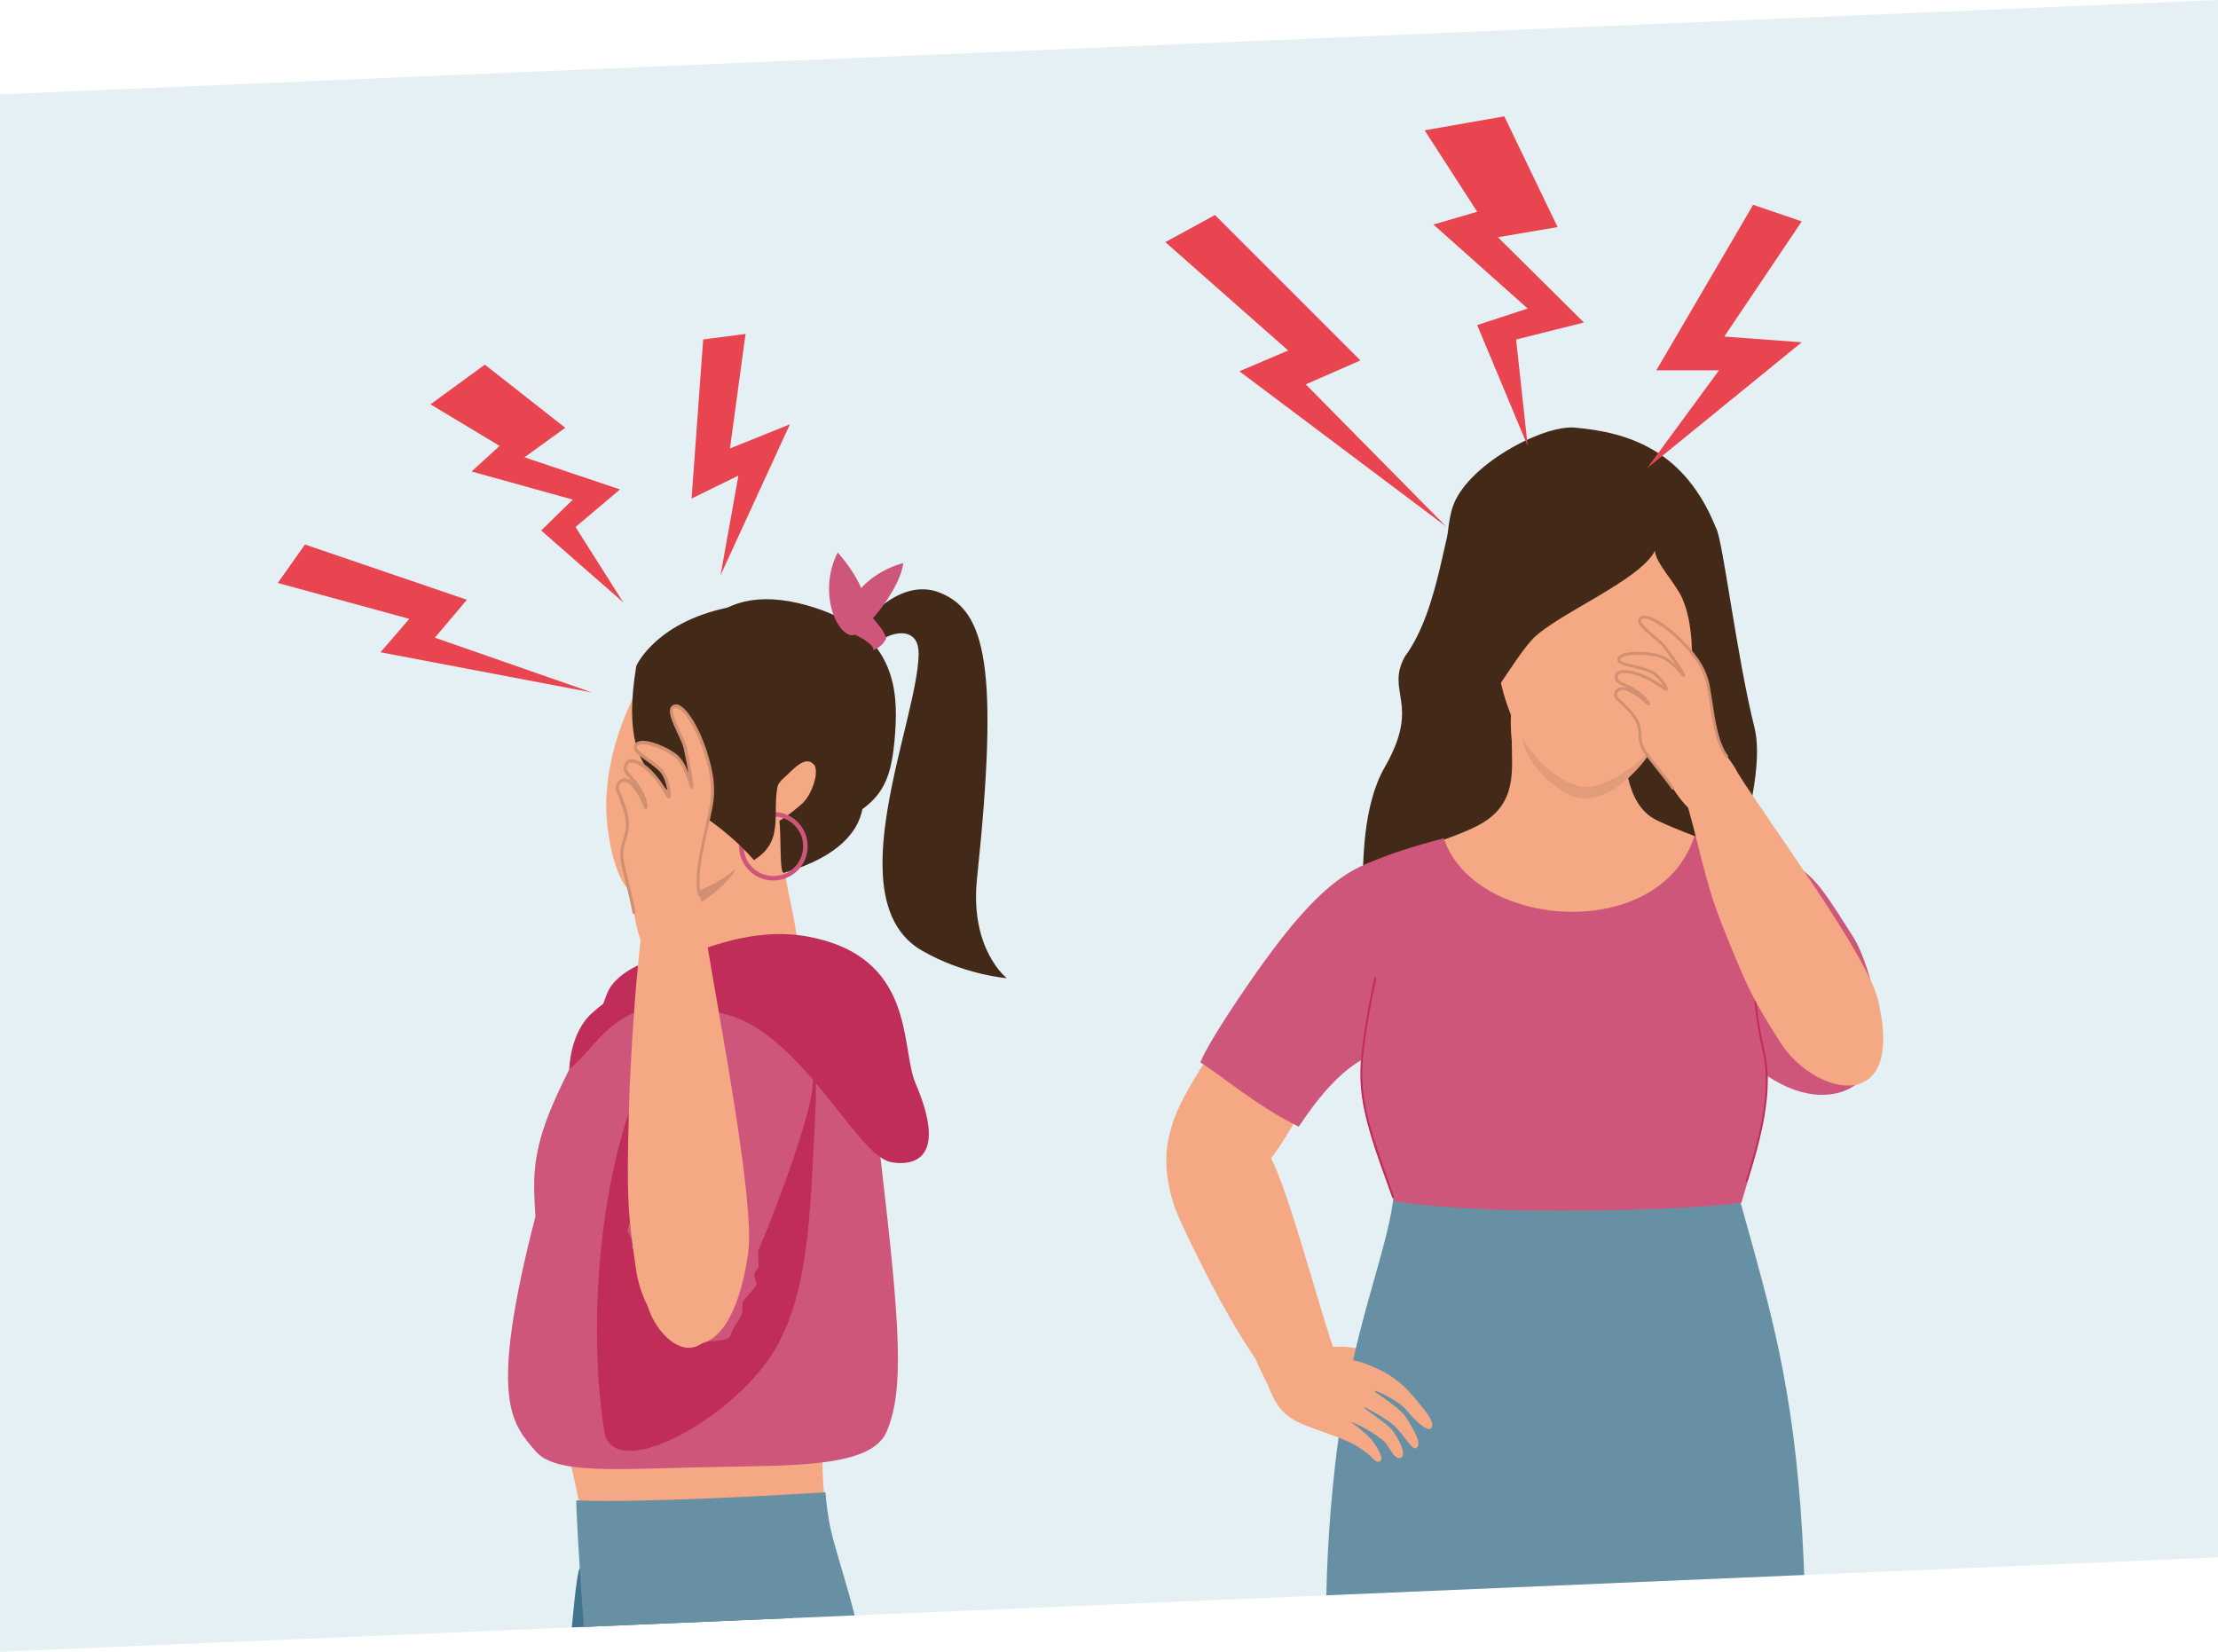 <svg xmlns="http://www.w3.org/2000/svg" xmlns:xlink="http://www.w3.org/1999/xlink" id="Livello_1" viewBox="0 0 940 700"><defs><style>.cls-1{clip-path:url(#clippath);}.cls-2{fill:#6890a4;}.cls-3{fill:#f5a884;}.cls-4{fill:#e84550;}.cls-5{fill:#e4f0f3;}.cls-6{fill:#c02d58;}.cls-7{fill:#ce567a;}.cls-8{fill:#d19072;}.cls-9{fill:#e39c7b;}.cls-10{fill:#432918;}.cls-11{fill:#43748d;}</style><clipPath id="clippath"><polygon class="cls-5" points="940 660 0 700 0 40 940 0 940 660"></polygon></clipPath></defs><polygon class="cls-5" points="940 660 0 700 0 40 940 0 940 660"></polygon><g class="cls-1"><path class="cls-10" d="m718.16,411.3s32.84-73.32,25.37-103.07c-7.47-29.75-13.48-80.04-16.21-84.27-2.73-4.23-82.99,42.89-63.34,92.29,19.65,49.39,52.02,76.81,54.18,95.06Z"></path><path class="cls-10" d="m617.62,217.5c-5.21.38-6.69,39.89-22.21,60.72-8.43,15.27,7.04,19.75-8.52,46.85-9.44,16.43-9.21,40.25-9.43,53.45-.09,5.46,3.85,48.41,7.88,44.72,4.51-4.12,30.64-11.28,39.32-22.71,15.22-20.04,30.81-51.86,36.49-65.9,7.1-17.57-18.33-49.32-18.41-64.82-.09-16.87-19.91-52.69-25.12-52.31Z"></path><path class="cls-3" d="m553.8,570.82s.34.97,11.04,0c10.96-1,29.14,4.91,28.1,8.36-1.04,3.45-14.16.07-16.98,2.63s-19.44-4.62-22.16-11Z"></path><path class="cls-2" d="m590.96,502.74c-1.16,25.1-18.54,59.2-25.2,118.74-11.31,101.07,5.78,157.41,15.09,285.98,0,0,146.12,18.22,175.19,0,21.7-288.01,1.65-322.41-21.62-409.82-50.26,4.88-94.16,10.6-143.46,5.1Z"></path><path class="cls-3" d="m687.75,308.71c.73,10.5.34,32.04,14.32,38.86,8.21,4.01,23.73,9.72,37.98,14.83,2.58.92.69,71.14-76.03,71.6-84.09.5-91.99-65.74-80.12-66.98,12.99-6.95,31.18-11.18,42.9-17.42,16.63-8.85,13.82-23.85,13.9-35.52-3.48-34.06,15.15-31.37,23.11-31.94,8.17-.58,24.62-3.09,23.94,26.57Z"></path><path class="cls-7" d="m718.08,354.5c-14.96,45.62-93.71,39.16-106.19.75-3.38.98-29.27,7.36-39.35,14.81,14.87,51.64,2.2,72.35,4.59,92.9,1.98,17.08,9.43,34.48,13.84,46.13,42.4,6.69,125.59,3.69,147.04.66,3.91-14.37,16.44-47.16,8.87-81.22-6.81-30.62-4.78-36.96,1.04-65.31-7.82-5-22.03-7.01-29.83-8.72Z"></path><path class="cls-7" d="m795.47,426.96c-1.89-9.68-5.5-22.8-10.32-30.29-17.51-27.24-19.04-33.19-56.09-39.01-3.24,4.24-30.29,39.07-12.71,71.98,5.1,3.9,9.04,3.63,21.48,16.73,29.2,30.75,65.21,19.37,57.64-19.39Z"></path><path class="cls-3" d="m495.98,481.63c-.97-16.31,52.02-88.13,63.65-79.36,9.47,7.14,33.56,14.75,20.07,26.3-15.11,9.48-35.17,64.53-50.08,70.32-28.64,4.08-33.32-11.85-33.65-17.25Z"></path><path class="cls-7" d="m508.69,450.22c2.19-5.09,7.13-13.75,19.01-31.21,30.35-44.6,44.54-51.73,61.52-56.36,9.26-3.51,11.1,73.45,2.29,83.06-18.38-1.96-35.23,23-41.08,31.78-17.88-8.81-32.05-21.17-41.73-27.27Z"></path><path class="cls-9" d="m699.81,317.84c-.18,1.91-15.3,22.64-30.12,20.38-10.82-1.65-25.58-17.35-24.6-28.02.98-10.67,17.71-7.85,28.61-6.85,10.9,1,27.09,3.82,26.11,14.49Z"></path><path class="cls-3" d="m674.66,210.45c26.95-.48,43.14,13.14,45.57,30.63,2.43,17.49-2.81,42.06-9.12,58.78-7.53,19.95-29.17,34.05-39.3,33.58-9.04-.42-27.93-11.85-35.46-42.95-1.66-6.87-3.74-22.58-2.66-30,2.73-18.68,13.57-49.54,40.96-50.04Z"></path><path class="cls-10" d="m701.4,233.34c-.04,5,8.72,13.68,11.59,20.32,4.69,10.86,4.24,24.16,4.15,37.94,5.27-6.27,17.89-38.27,10.18-67.65-13.07-33.01-36.9-40.71-59.91-42.73-13.73-1.21-46.37,16.21-51.88,34.01-5.45,17.59-3.16,74.25,11.66,83.42,4.57-.12,12.99-17.14,21.73-27.16,9.27-10.63,46.14-25.25,52.49-38.16Z"></path><path class="cls-3" d="m598.84,591.67c-4.83-5.87-10.68-9.92-17.08-12.49-4.85-1.94-4.61-2.11-15.2-3.99-6.68-16.73-22.92-80.98-29.85-86.92-3.8-3.26-27.08-18.34-32.34-18.58-7.24-.32-16.6,21.42-3.53,49.1,12,25.41,22.08,43.75,31.11,56.87,2.05,4.97,5,10.29,5.47,11.54,5.29,13.97,10.92,15.16,24.51,20.04,6.99,2.51,11.31,4.17,15.64,7.26,5.12,3.66,5.16,5.53,7.02,4.9,1.73-.58.77-3.33-2.28-7.89-2.75-4.11-10-8.82-9.54-8.82.68,0,10.28,4.46,14.57,8.92,2.79,4,3.71,6.63,6.15,6.3,1.63-.22,2.05-3.91-3.13-11.45-2.13-3.11-12.6-9.53-12.37-10.09.18-.43,10.42,5.46,12.81,7.79,5.14,5.01,7.75,10.99,9.63,9.36,2-1.73-.64-6.79-4.72-13.1-2.56-3.96-13.37-10.54-13.21-10.84.19-.93,10.64,4.41,13.39,7.83,4.15,5.16,9.11,9.27,10.46,7.99,2.56-2.42-3.11-8.42-7.49-13.74Z"></path><path class="cls-6" d="m740.23,500.87s-.08,0-.13-.02c-.21-.07-.33-.3-.26-.51,11.6-35.3,8.66-48.36,6.71-57.01-.2-.87-.38-1.7-.54-2.49-2.12-10.62-2.66-18.01-2.99-22.42-.13-1.82-.23-3.13-.38-3.71-.06-.22.07-.44.29-.5.22-.06.44.07.5.29.17.65.27,1.92.41,3.86.32,4.39.86,11.75,2.97,22.32.16.79.34,1.61.54,2.47,1.96,8.73,4.93,21.93-6.73,57.44-.06.17-.21.28-.39.28Z"></path><path class="cls-6" d="m590.39,507.76c-.17,0-.32-.1-.38-.27l-.79-2.24c-9.41-26.56-13.71-38.69-12.49-55.59,1.03-14.25,5.73-35.03,5.78-35.24.05-.22.27-.35.49-.31.22.05.36.27.31.49-.05.21-4.73,20.92-5.76,35.11-1.21,16.73,3.07,28.8,12.45,55.26l.79,2.24c.07.21-.04.44-.25.52-.04.02-.09.02-.14.02Z"></path><path class="cls-3" d="m795.78,423.37c-4.64-19.05-47.74-77.1-59.27-95.74-1.02-2.03-2.4-4.22-4.21-6.55-.47-.67-.96-1.35-1.48-2.03-4.34-6.97-5.16-19.82-6.9-28.62-1.3-6.59-4.48-11.24-9.57-16.88-7.6-8.41-17.46-14.39-19.37-11.13-1.49,2.55,8.22,8.61,10.53,11.73,3.65,4.92,8.39,11.77,8.09,12.04-.32.27-4.78-6.35-10.1-8.11-5.31-1.77-18.61-2.02-17.35,1.91.63,1.97,10.8,2.69,14.61,5.21,3.39,2.25,7.13,8.44,4.61,6.58-11.84-8.72-20.77-8.27-20.38-5.04.14,1.18-.68,1.77,3.92,3.72,6.52,2.76,9.65,6.93,9.8,7.81.11.6-3.24-3.62-8.72-5.97-4.53-1.94-6.93,2.17-4.16,4.21,1.48,1.08,1.23,1.21,4.95,4.84,7.18,8.24,1.86,10.33,6.46,17.42,1.23,1.88,9.81,12.35,11.68,15.25,2.2,3.42,4.4,6.19,6.55,8.37,4.85,17.21,7.44,32.04,13.83,48.19,11.96,30.25,14.25,33.83,25.16,51.1,14.52,22.99,53.55,31.84,41.33-18.3Z"></path><path class="cls-8" d="m708.92,334.63c-.2,0-.4-.1-.51-.28-1.03-1.6-4.18-5.59-6.96-9.11-2.24-2.83-4.17-5.28-4.72-6.13-2.13-3.27-2.23-5.54-2.32-7.74-.11-2.66-.22-5.17-4.07-9.59-1.64-1.61-2.52-2.53-3.1-3.15-.72-.76-.99-1.05-1.76-1.62-1.39-1.02-1.82-2.7-1.04-4.07.84-1.47,2.95-2.4,5.8-1.19.02,0,.04.02.06.03-.51-.26-1.05-.51-1.62-.75-3.86-1.63-4.27-2.44-4.27-3.78,0-.15,0-.29-.02-.43-.11-.9.31-1.67,1.17-2.17,1.52-.89,4.31-.85,7.63.1,2.6.74,6.73,2.4,11.85,6.05-.9-1.47-2.76-3.85-4.6-5.08-1.76-1.16-5.09-1.96-8.02-2.66-4.09-.98-6.42-1.59-6.83-2.87-.26-.81-.08-1.56.53-2.16,2.64-2.61,13.27-1.95,17.59-.52,2.51.83,4.83,2.7,6.62,4.44-1.49-2.18-3.41-4.88-5.3-7.43-.78-1.05-2.52-2.51-4.36-4.06-3.82-3.22-7.43-6.25-6.21-8.34.4-.68,1.08-1.09,1.98-1.18,3.76-.39,11.83,4.98,18.37,12.22,4.99,5.53,8.36,10.33,9.71,17.17.45,2.28.84,4.8,1.24,7.47,1.25,8.19,2.67,17.48,6.53,22.3.21.26.17.65-.09.86-.26.21-.65.17-.86-.09-4.06-5.07-5.51-14.53-6.78-22.88-.41-2.65-.79-5.16-1.23-7.42-1.3-6.56-4.57-11.21-9.42-16.59-6.09-6.75-14.04-12.16-17.34-11.82-.51.05-.85.24-1.05.59-.7,1.2,3.3,4.56,5.95,6.79,1.89,1.59,3.68,3.1,4.55,4.27,1.88,2.53,3.95,5.44,5.54,7.79,3.08,4.54,2.91,4.68,2.45,5.08-.55.47-.94.02-2.01-1.18-1.62-1.82-4.99-5.59-8.68-6.82-4.65-1.55-14.4-1.7-16.34.23-.28.28-.35.55-.23.92.22.69,3.67,1.51,5.96,2.06,3.03.73,6.47,1.55,8.41,2.83,2.63,1.75,5.8,6.05,5.7,7.32-.02.29-.19.54-.44.65-.45.2-.94-.08-1.36-.39-9.18-6.77-16.55-7.92-18.85-6.58-.58.34-.6.72-.57.98.03.22.03.41.02.58,0,.65,0,1.16,3.53,2.65,6.62,2.8,9.95,7.05,10.16,8.27.05.29-.07.56-.32.69-.44.24-.71,0-1.5-.73-1.3-1.19-4.01-3.67-7.74-5.27-2.15-.92-3.69-.33-4.26.67-.48.85-.21,1.82.7,2.49.87.64,1.18.97,1.93,1.76.58.61,1.45,1.53,3.08,3.13.01.01.02.02.03.04,4.14,4.76,4.27,7.6,4.39,10.36.09,2.13.18,4.13,2.12,7.13.52.8,2.53,3.35,4.66,6.04,2.79,3.54,5.96,7.56,7.02,9.21.18.28.1.66-.18.84-.1.07-.22.1-.33.1Z"></path><polygon class="cls-4" points="493.87 102.61 545.93 148.54 525.26 157.34 612.91 223.18 553.39 162.89 576.55 152.75 514.92 91.13 493.87 102.61"></polygon><polygon class="cls-4" points="603.77 55.23 626.04 89.75 607.47 95.15 647.44 130.75 626.04 137.76 647.44 189.01 642.53 143.88 671.29 136.68 634.82 100.54 660.12 96.23 637.53 49.3 603.77 55.23"></polygon><polygon class="cls-4" points="742.99 86.8 701.96 156.93 728.53 156.93 698.02 198.46 763.59 145.06 730.77 142.63 763.59 93.82 742.99 86.8"></polygon><path class="cls-3" d="m350.87,591.7l-115.8,4.24s11.19,35.35,12.98,59.43c.94,12.74,108.86,22.49,108.86,22.49-3.92-19.1-12.46-51.33-6.04-86.16Z"></path><path class="cls-11" d="m234.55,883.8c-.76-28.23.28-61.03,3.55-131.48,1.43-30.84,5.08-79.38,7.28-87.08,12.89-25.72,88.83-50.84,90.32.22,2.58,88.7-27.8,236-37.43,269.07-4.83,32.96-10.78,63.06-15.76,85.27-10.74,47.85-10.06,42.71-21.18,107.25,0,0-34.05-2.81-43.19-7.5,5.73-49.95,10.86-181.76,16.41-235.75Z"></path><path class="cls-2" d="m244.26,635.87c28.99,1.13,88.3-2.39,105.6-3.44.14,2.81.99,11.64,3.16,19.62,4.19,15.38,10.58,34.03,12.38,48.84,10.35,85.4-23.18,119.26-25.87,187.43,17.06,40.88,30.49,81.1,38.9,109.16,14.08,46.97,19.07,57.85,35.14,104.24,0,0-29.81,13.47-40.85,15.62-23.83-53.44-78.2-167.23-99.11-210.88-2.12-4.42-3.14-8.67-3.28-12.7-7.85-24.42-5.65-31.32-19.06-157.63-2.77-26.06-7.27-94.52-7.02-100.25Z"></path><path class="cls-10" d="m285.59,302.73c1.38-30.1,16.53-59.32,60.07-45.07,33.59,10.99,35,34.77,33.72,52.72-1.55,21.73-5.46,31.58-30.55,40.69-4.78-4.62-19.22-22.16-26.91-22.16-19.51-.02-38.77,27.14-36.32-26.17Z"></path><path class="cls-6" d="m273.42,429.34s6.14-14.63,5.79-22.34c-.08-1.76-17.33,3.42-21.72,13.58-4.55,10.53-10.57,36.67,8.15,28.41,2.7-1.19,6.21-14.93,7.79-19.66Z"></path><path class="cls-3" d="m289,318.92c-2.65,12.72-5.28,40.56-6.04,67.26-.89,31.68-29,54.68-32.41,66.96.4,35.34,89.63,49.81,99.69,42.81-4.2-45.74-11.5-97.02-15.09-112.87-6.64-29.32-2.43-48.74-5.18-71-3.71-30.1-40.12-1.62-40.98,6.84Z"></path><path class="cls-7" d="m226.92,515.52c-.23-3.34-.43-6.94-.54-11.04-.55-21.74,7.97-37.48,20.17-61.88,7.09-14.17,44.47-37.57,88.5-30.22,4.22-2,7.89-2.34,10.6-.23,13.57,17.37,23.91,47.77,27.64,79.61,8.29,70.81,9.98,97.43,2.47,114.98-6.63,15.47-40.25,14.24-76.85,15.04-37.47.81-63.44,3.11-71.83-6.68-10.02-11.69-20.43-21.04-.16-99.57Z"></path><path class="cls-8" d="m309.24,353.14c-13.52-11.53-29.36-11.09-28.53-1.19,2.47,29.73,2.6,35.66,2.6,35.66,0,0,12.35-1.4,24.05-13.5,8.54-8.83,8.37-15.44,1.89-20.97Z"></path><path class="cls-3" d="m277.46,281.17c-15.19,20.21-20.55,44.32-20.55,60.29,0,12.89,4.14,33.08,11.21,36.78,3.31,1.73,18.75,3.63,31.17-2.1,13.66-6.3,28.37-20.32,32.93-38.18,2.26-8.86,12.82-33.72,5.6-51.14-8.71-21.02-40.34-32.28-60.36-5.65Z"></path><path class="cls-6" d="m256.08,606.44c-6.47-41.54-3.03-98.59,12.54-141.06,5.93-16.16,27.43-37.18,51.83-36.42,20.85.65,27.39,3.66,24.82,48.48-2.04,35.76-2.03,74.42-20.09,99.46-19.69,27.29-65.72,51.26-69.11,29.54Z"></path><path class="cls-3" d="m338.43,467.34c.09,12.96-17.22,61.33-35.8,95.67-10.44,19.3-27.17,0-28.58-12.19-.88-7.6-4.53-13.57-2.18-27.07,3.33-19.08,20.24-82.07,27.43-89.82,13.14-14.17,38.98,12.54,39.13,33.42Z"></path><path class="cls-7" d="m267.88,527.99c.69-2.49-2.25-5.97-1.87-6.83.6-1.33,2.56-10.2,3.47-12,1.38-2.73,2.31-4.8,5.37-6.48.14-.08.34-.1.6-.09.55-5.18,1.39-12.93,2.81-24.99,4.29-36.61,35.94-70.44,48.85-62.65,12.22,7.37,22.3,2.93,17.03,47.34-1.3,10.95-12.5,43.95-22.86,67.78.38,9.87.25,6.41-1.26,9.09-1.22,2.16,1.34,4.19.3,5.76-1.21,1.84-4.42,5.35-5.43,6.51-1.01,1.16,1.02,3.86-1.67,7.8-2.56,3.74-2.8,4.24-3.61,6.72-.78,2.37-5.93,2.08-11.22,2.77-6.51-24.43-18.07-30.24-24.21-36.75-1.3-2.55-6.98-1.48-6.3-3.97Z"></path><path class="cls-6" d="m241.26,453.18s.17-15.28,9.55-23.77c13.27-12.02,55.22-38.55,90.03-32.75,47.73,7.96,40.61,47.13,47.13,62.36,16.54,38.6-7.98,34.08-10.88,33.36-14.36-3.59-37.31-53.75-68.89-62.36-46.33-12.63-52.06,11.05-66.94,23.16Z"></path><path class="cls-10" d="m297.1,290.6s17.25,42.98,30.04,47.93c5.78,2.24,2,33.06,5.35,31.33,47.2-14.05,30.58-43.34,30.58-43.34l-65.97-35.92Z"></path><path class="cls-3" d="m331.87,330c4.1-3.54,9.46-10.66,13.41-5.59,1.77,3.69-1.4,12.78-5.53,16.35-4.13,3.56-12.61,10.47-14.14,7.74-1.53-2.73,2.13-14.94,6.26-18.5Z"></path><path class="cls-7" d="m327.76,344.1c8.02,0,14.53,6.51,14.53,14.53s-6.51,14.53-14.53,14.53-14.53-6.51-14.53-14.53,6.51-14.53,14.53-14.53Zm-12.62,14.53c0,6.97,5.65,12.62,12.62,12.62s12.62-5.65,12.62-12.62-5.65-12.62-12.62-12.62-12.62,5.65-12.62,12.62Z"></path><path class="cls-10" d="m363.08,267.94s16.62-24.54,35.62-16.62c19,7.92,24.79,31.39,15.37,120.93-3.17,30.08,12.6,42.29,12.6,42.29,0,0-18.21-1.4-35.99-11.7-36.41-21.09-1.92-96.56-1.35-125.51.21-10.63-8.67-9.99-13.95-7.2-10.29,4.75-12.3-2.19-12.3-2.19Z"></path><path class="cls-7" d="m382.8,238.61s-21.32,5.02-24.22,24.19c-2.9,19.17,22.99-10.72,24.22-24.19Z"></path><path class="cls-7" d="m355,234.14s17.47,18.6,10.8,31.39-21.22-10.79-10.8-31.39Z"></path><path class="cls-7" d="m360.4,254.66c2.19-1.57,16.47,13.69,14.98,16.37-2,3.59-5.4,4.5-5.4,4.5,1.02-1.31-3.48-5.18-11.25-8.1-.78-.29,1.66-12.77,1.66-12.77Z"></path><path class="cls-10" d="m269.67,282.19s8.71-19.79,42.44-25.39c26.42-4.39,31.97,27.77,39.09,41.22,4.97,9.39-13.13,8.49-20.58,30.87-4.77,14.33,3.21,26.63-11.08,35.62-29.29-33.25-59.37-24.54-49.87-82.33Z"></path><path class="cls-3" d="m317.04,531.29c3.47-23.43-15.72-116.89-19.06-142.28-.13-2.69-.56-5.67-1.33-8.98-.17-.93-.37-1.88-.58-2.84-1.27-9.51,3.29-24.5,5.28-35.18,1.49-8,.37-14.45-2.19-22.68-3.82-12.3-10.85-22.62-14.05-19.56-2.5,2.4,4.34,12.75,5.27,17.13,1.47,6.92,3.19,16.43,2.78,16.63-.42.2-1.96-8.95-6.36-12.84-4.39-3.89-17.12-8.86-17.55-3.92-.21,2.48,9.3,6.88,11.93,11.11,2.33,3.77,3.36,12.16,1.7,9.15-7.79-14.15-16.6-16.78-17.57-12.95-.36,1.4-1.4,1.78,2.23,5.63,5.14,5.46,6.42,11.33,6.2,12.39-.15.72-1.61-5.29-5.93-9.9-3.56-3.81-7.6.05-5.77,3.35.97,1.76.69,1.82,2.76,7.28,3.49,11.96-2.52,12.48-1.03,22.21.4,2.58,4.32,17.58,4.91,21.56.7,4.69,1.66,8.63,2.83,11.89-2.51,21.41-4.38,51.14-4.96,71.87-1.08,38.83-.36,43.73,2.96,67.34,4.42,31.42,38.4,55.29,47.53-6.4Z"></path><path class="cls-8" d="m268.42,387.3c-.19-.07-.34-.25-.38-.5-.33-2.2-1.7-7.87-2.91-12.88-.98-4.03-1.82-7.51-2-8.68-.69-4.5.17-7.13.99-9.68,1-3.08,1.94-5.99.07-12.41-.92-2.42-1.37-3.79-1.68-4.7-.38-1.12-.52-1.54-1.03-2.47-.92-1.66-.63-3.73.7-5.02,1.42-1.38,3.85-1.71,6.09.68.02.02.03.03.05.05-.39-.47-.8-.95-1.25-1.42-3.04-3.22-3.11-4.3-2.54-5.83.06-.17.12-.33.16-.49.27-1.07.99-1.81,2.03-2.08,1.84-.48,4.51.54,7.33,2.8,2.2,1.77,5.5,5.11,8.91,11.09-.26-1.99-1.06-5.37-2.33-7.43-1.21-1.95-4.09-4.03-6.63-5.87-3.54-2.56-5.53-4.08-5.4-5.69.09-1.02.58-1.81,1.42-2.29,3.64-2.06,13.63,2.44,17.19,5.6,2.07,1.83,3.53,4.79,4.54,7.41-.53-3.02-1.25-6.79-2.01-10.36-.32-1.48-1.38-3.76-2.51-6.18-2.35-5.03-4.57-9.77-2.52-11.73.67-.64,1.5-.87,2.41-.66,3.79.88,9.34,9.86,12.63,20.44,2.51,8.09,3.76,14.77,2.21,23.07-.52,2.77-1.2,5.79-1.92,8.99-2.21,9.82-4.72,20.95-3,27.82.09.37-.11.8-.45.95-.34.15-.69-.03-.79-.41-1.8-7.24.75-18.57,3-28.57.72-3.18,1.39-6.18,1.9-8.92,1.49-7.96.27-14.44-2.17-22.3-3.07-9.87-8.47-18.86-11.8-19.63-.51-.12-.93-.02-1.26.3-1.18,1.13,1.28,6.39,2.91,9.87,1.16,2.49,2.26,4.84,2.61,6.49.76,3.56,1.54,7.62,2.1,10.86,1.08,6.27.85,6.38.25,6.67-.72.34-.92-.31-1.45-2.06-.81-2.65-2.48-8.16-5.53-10.86-3.84-3.41-13.19-7.02-15.87-5.5-.39.22-.57.51-.61.98-.07.87,2.91,3.02,4.89,4.45,2.63,1.9,5.6,4.05,6.94,6.2,1.81,2.93,3.08,8.96,2.45,10.39-.14.33-.4.55-.69.59-.52.08-.87-.43-1.15-.93-6.04-10.98-12.67-14.89-15.44-14.17-.7.18-.88.61-.96.92-.07.26-.15.48-.22.67-.27.74-.49,1.32,2.3,4.28,5.22,5.54,6.67,11.57,6.36,13.04-.07.34-.3.61-.59.68-.53.12-.68-.25-1.15-1.36-.76-1.82-2.34-5.61-5.27-8.75-1.7-1.81-3.43-1.67-4.39-.73-.82.8-.96,2.01-.36,3.09.57,1.03.73,1.52,1.13,2.7.3.9.76,2.26,1.67,4.67,0,.02.01.03.02.05,2.01,6.9.95,10.2-.09,13.4-.8,2.47-1.55,4.79-.92,8.91.17,1.1,1.05,4.72,1.97,8.55,1.22,5.04,2.6,10.75,2.94,13.01.06.39-.18.79-.53.9-.13.04-.25.04-.36,0Z"></path><polygon class="cls-4" points="117.73 247.06 173.46 262.27 161.25 276.43 250.87 293.45 184.3 270.25 197.88 254.18 129.24 230.76 117.73 247.06"></polygon><polygon class="cls-4" points="182.44 171.35 211.74 188.97 199.85 199.81 242.76 211.74 229.35 224.83 264.13 255.26 243.91 223.35 262.75 207.42 222.26 193.8 239.57 181.3 205.48 154.53 182.44 171.35"></polygon><polygon class="cls-4" points="298.01 143.86 293.09 211.29 312.93 201.55 305.38 243.76 334.77 179.82 309.36 190.05 315.97 141.54 298.01 143.86"></polygon></g></svg>